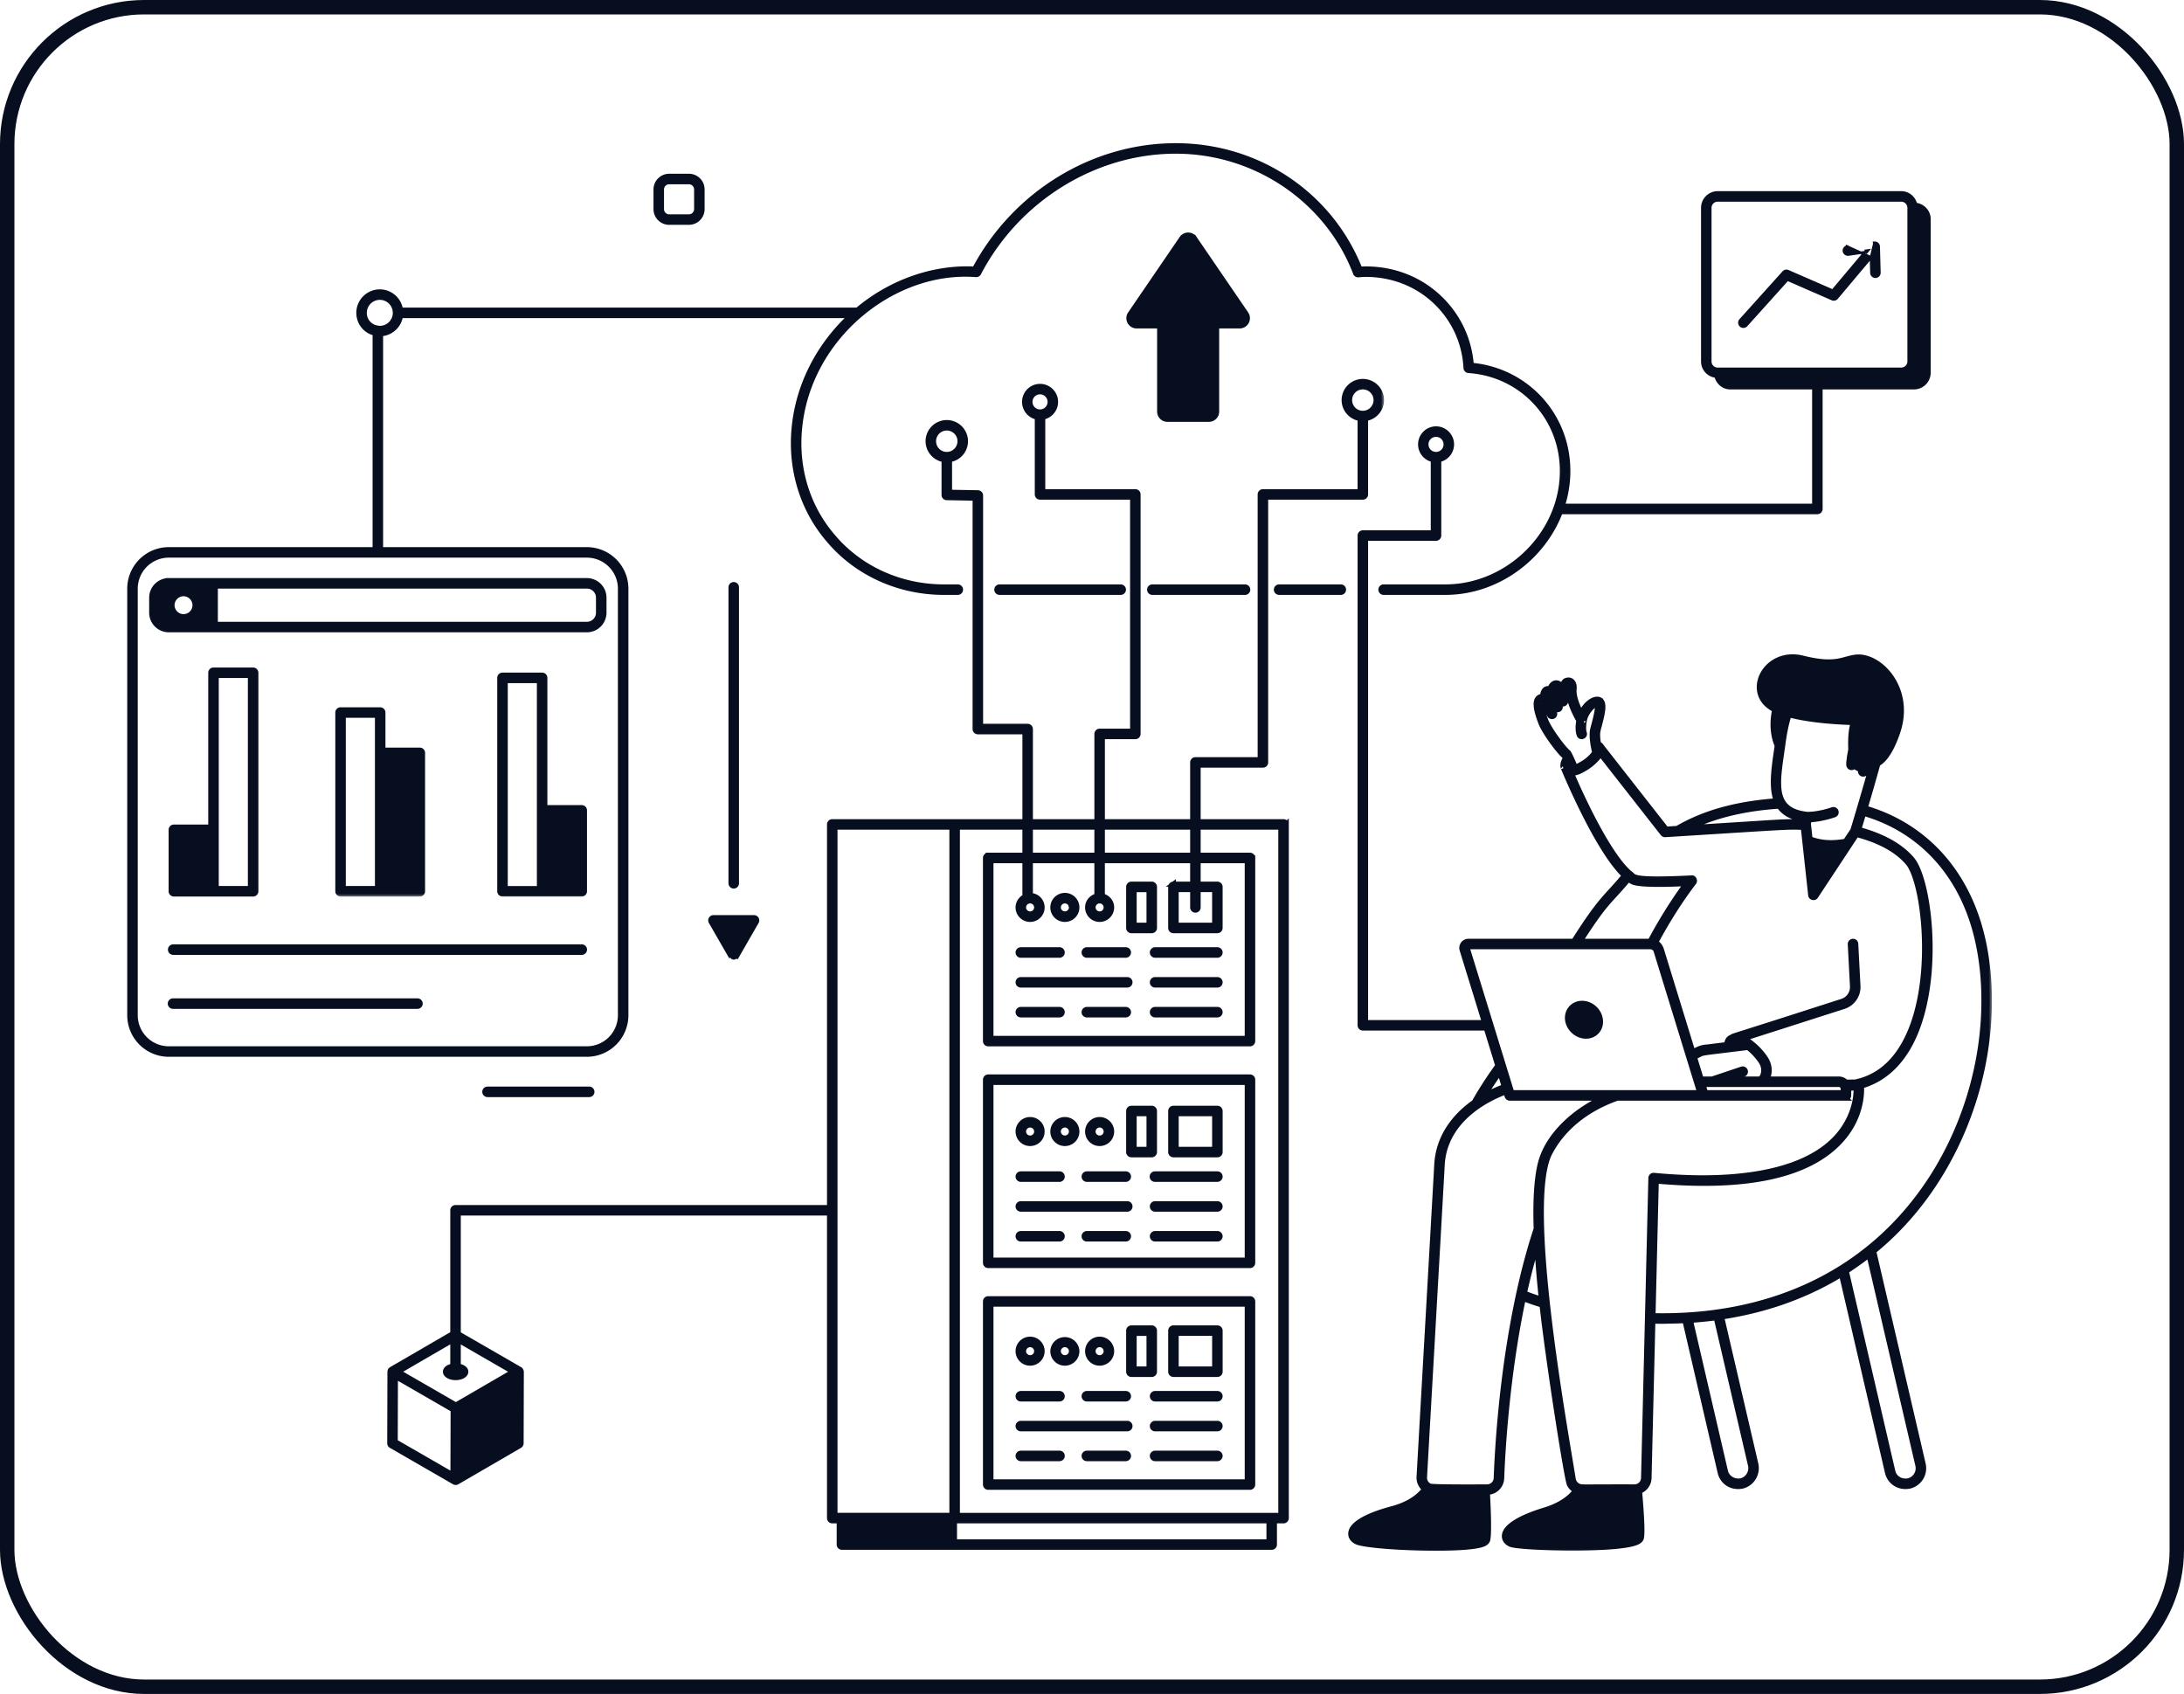 <svg xmlns="http://www.w3.org/2000/svg" width="303" height="235" fill="none"><rect width="301" height="233" x="1" y="1" stroke="#070E20" stroke-width="2" rx="19"/><path fill="#070E20" stroke="#070E20" stroke-width=".35" d="M137.102 175.743h36.316a.554.554 0 0 0 .554-.554v-25.404a.554.554 0 0 0-.554-.554h-36.316a.554.554 0 0 0-.554.554v25.404c0 .306.248.554.554.554Zm.554-25.404h35.208v24.296h-35.208zm-.554 56.165h36.316a.554.554 0 0 0 .554-.554v-25.404a.554.554 0 0 0-.554-.554h-36.316a.554.554 0 0 0-.554.554v25.404c0 .306.248.554.554.554Zm.554-25.404h35.208v24.296h-35.208z"/><path fill="#070E20" stroke="#070E20" stroke-width=".35" d="M168.896 184.043h-6.097a.554.554 0 0 0-.554.554v5.698c0 .306.248.554.554.554h6.097a.554.554 0 0 0 .554-.554v-5.698a.554.554 0 0 0-.554-.554Zm-.554 5.699h-4.989v-4.591h4.989zm-8 .554v-5.698a.554.554 0 0 0-.554-.554h-2.821a.554.554 0 0 0-.554.554v5.698c0 .306.248.554.554.554h2.821a.554.554 0 0 0 .554-.554Zm-1.107-.554h-1.713v-4.59h1.713zm-16.321-.458a1.84 1.84 0 0 0 1.842-1.834 1.846 1.846 0 0 0-1.842-1.842 1.845 1.845 0 0 0-1.843 1.842c0 1.016.828 1.834 1.843 1.834Zm0-2.568c.404 0 .734.329.734.734a.73.73 0 0 1-.734.727.733.733 0 0 1-.735-.727c0-.401.33-.734.735-.734Zm5.499.449h.001a.74.74 0 0 1 0 .567.737.737 0 0 1-1.412-.282.735.735 0 0 1 1.411-.285Zm-.677 2.119a1.84 1.84 0 0 0 1.843-1.834 1.844 1.844 0 0 0-3.686 0c0 1.016.827 1.834 1.843 1.834Zm4.823 0a1.84 1.84 0 0 0 1.843-1.834 1.846 1.846 0 0 0-1.843-1.842 1.845 1.845 0 0 0-1.843 1.842c0 1.016.828 1.834 1.843 1.834Zm0-2.568a.73.73 0 1 1 0 1.461.733.733 0 0 1-.736-.727c0-.401.331-.734.736-.734Zm16.336 6.427h-8.643a.554.554 0 1 0 0 1.108h8.643a.554.554 0 1 0 0-1.108Zm-18.076 1.108h5.367a.554.554 0 1 0 0-1.108h-5.367a.555.555 0 1 0 0 1.108Zm-9.194 0h5.368a.554.554 0 1 0 0-1.108h-5.368a.554.554 0 1 0 0 1.108Zm27.27 3.033h-8.643a.554.554 0 1 0 0 1.108h8.643a.554.554 0 1 0 0-1.108Zm-12.503 0h-14.767a.554.554 0 1 0 0 1.108h14.767a.554.554 0 1 0 0-1.108Zm12.503 4.14h-8.643a.554.554 0 1 0 0 1.108h8.643a.554.554 0 1 0 0-1.108Zm-12.709 0h-5.367a.555.555 0 1 0 0 1.108h5.367a.554.554 0 1 0 0-1.108Zm-9.193 0h-5.368a.554.554 0 1 0 0 1.108h5.368a.554.554 0 1 0 0-1.108Zm21.903-47.85h-6.097a.554.554 0 0 0-.554.554v5.698c0 .306.248.554.554.554h6.097a.554.554 0 0 0 .554-.554v-5.698a.554.554 0 0 0-.554-.554Zm-.554 5.698h-4.989v-4.591h4.989zm-8 .554v-5.698a.554.554 0 0 0-.554-.554h-2.821a.554.554 0 0 0-.554.554v5.698c0 .306.248.554.554.554h2.821a.554.554 0 0 0 .554-.554Zm-1.107-.554h-1.713v-4.591h1.713zm-16.321-.457a1.84 1.84 0 0 0 1.842-1.835 1.846 1.846 0 0 0-1.842-1.842 1.845 1.845 0 0 0-1.843 1.842 1.84 1.84 0 0 0 1.843 1.835Zm0-2.57c.404 0 .734.33.734.735a.73.73 0 0 1-.734.727.733.733 0 0 1-.735-.727c0-.401.33-.735.735-.735Zm5.499.449.001.001a.74.74 0 0 1 0 .567.737.737 0 0 1-1.412-.282.74.74 0 0 1 .734-.735c.304 0 .566.186.677.449Zm-.677 2.121a1.84 1.84 0 0 0 1.843-1.835 1.846 1.846 0 0 0-1.843-1.842 1.845 1.845 0 0 0-1.843 1.842c0 1.016.827 1.835 1.843 1.835Zm4.823 0a1.84 1.84 0 0 0 1.843-1.835 1.847 1.847 0 0 0-1.843-1.842 1.845 1.845 0 0 0-1.843 1.842 1.84 1.84 0 0 0 1.843 1.835Zm0-2.57c.405 0 .735.33.735.735a.73.73 0 0 1-.735.727.733.733 0 0 1-.736-.727.74.74 0 0 1 .736-.735Zm16.336 6.43h-8.643a.554.554 0 1 0 0 1.107h8.643a.553.553 0 1 0 0-1.107Zm-18.076 1.107h5.367a.554.554 0 1 0 0-1.108h-5.367a.555.555 0 1 0 0 1.108Zm-9.194 0h5.368a.554.554 0 1 0 0-1.108h-5.368a.554.554 0 1 0 0 1.108Zm27.27 3.032h-8.643a.554.554 0 1 0 0 1.108h8.643a.554.554 0 1 0 0-1.108Zm-12.503 0h-14.767a.554.554 0 1 0 0 1.108h14.767a.554.554 0 1 0 0-1.108Zm12.503 4.14h-8.643a.554.554 0 1 0 0 1.108h8.643a.554.554 0 1 0 0-1.108Zm-12.709 0h-5.367a.555.555 0 1 0 0 1.108h5.367a.554.554 0 1 0 0-1.108Zm-9.193 0h-5.368a.554.554 0 1 0 0 1.108h5.368a.554.554 0 1 0 0-1.108Zm13.349-42.22v-5.698a.554.554 0 0 0-.554-.554h-2.821a.554.554 0 0 0-.554.554v5.698c0 .306.248.554.554.554h2.821a.554.554 0 0 0 .554-.554Zm-1.107-.554h-1.713v-4.59h1.713zm-10.822-2.576h.001a.72.72 0 0 1 0 .566v.001a.738.738 0 0 1-1.412-.283.735.735 0 0 1 1.411-.284Zm-.677 2.119a1.84 1.84 0 0 0 1.843-1.835 1.843 1.843 0 0 0-3.686 0c0 1.017.827 1.835 1.843 1.835Zm11.962 4.413c0 .306.248.554.554.554h8.643a.554.554 0 1 0 0-1.108h-8.643a.554.554 0 0 0-.554.554Zm-8.879.554h5.367a.554.554 0 1 0 0-1.108h-5.367a.555.555 0 1 0 0 1.108Zm-9.194 0h5.368a.554.554 0 1 0 0-1.108h-5.368a.554.554 0 1 0 0 1.108Zm27.27 3.032h-8.643a.554.554 0 1 0 0 1.108h8.643a.554.554 0 1 0 0-1.108Zm-12.503 0h-14.767a.554.554 0 1 0 0 1.108h14.767a.554.554 0 1 0 0-1.108Zm12.503 4.141h-8.643a.554.554 0 1 0 0 1.108h8.643a.554.554 0 1 0 0-1.108Zm-12.709 0h-5.367a.555.555 0 1 0 0 1.108h5.367a.554.554 0 1 0 0-1.108Zm-9.193 0h-5.368a.554.554 0 1 0 0 1.108h5.368a.554.554 0 1 0 0-1.108Zm18.744-107.049.013-.013.119.174 7.15 10.463c.564.83-.03 1.949-1.03 1.949h-2.881a.14.14 0 0 0-.139.138V57.1c0 .687-.559 1.246-1.246 1.246h-5.766a1.247 1.247 0 0 1-1.247-1.246V45.527a.14.14 0 0 0-.139-.139h-2.883a1.246 1.246 0 0 1-1.029-1.948l7.15-10.464zm0 0a1.248 1.248 0 0 0-1.928.161z"/><mask id="a" width="90" height="157" x="186.398" y="58.495" fill="#000" maskUnits="userSpaceOnUse"><path fill="#fff" d="M186.398 58.495h90v157h-90z"/><path d="M275.235 130.958c-2.086-10.206-8.503-16.561-16.468-18.849a297 297 0 0 0 1.756-6.127c.142-.152 1.434-.557 2.732-4.326 2.136-6.162-2.544-10.91-5.837-10.487-1.857.25-2.754 1.268-7.318.13-5.261-1.306-8.331 4.993-3.886 7.152-.433 2.034-.206 3.726.347 4.98-.335 2.445-.948 5.645-.117 7.665-4.832.358-9.554 1.375-13.759 3.832l-1.516.094-8.942-11.413c-.012-.042-.049-.071-.08-.103-.011-.012-.006-.033-.021-.044-.074-.108-.201-.194-.357-.274-.239-1.454-.089-1.77.105-2.501.43-1.635.706-2.836.316-3.391a.68.68 0 0 0-.505-.294c-.86-.063-1.845.882-2.338 1.939-.442-.859-1.069-2.292-.959-3.353.094-.845-.381-1.462-1.142-1.177-.263.082-.471.547-.61 1.092a1 1 0 0 1-.037-.168c-.085-.74-1.216-.953-1.566.229-.657-.192-.986.332-1.022 1.03a1 1 0 0 0-.376.092c-.738.345-.683 1.514.174 3.687.556 1.331 2.408 3.829 3.204 4.52.056.108.105.215.155.323-.591.908-.206 1.503-.269 1.351.808 1.937 4.931 11.546 8.465 14.901l-.309.366c-2.378 2.821-2.944 2.818-6.72 8.747h-14.593a.925.925 0 0 0-.893 1.202l3.107 10.078h-16.501V74.676h9.773a.38.38 0 0 0 .379-.38v-10.53a2.16 2.16 0 0 0 1.777-2.119 2.16 2.16 0 0 0-2.158-2.152 2.153 2.153 0 0 0-.377 4.27v10.153h-9.773a.38.38 0 0 0-.379.379v67.944c0 .209.17.379.379.379h17.115l1.608 5.215c-1.258 1.742-2.41 3.535-3.269 5.071-3.21 2.268-5.01 5.259-5.199 8.66-.406 7.334-2.106 37.171-2.457 43.344a2.02 2.02 0 0 0 .773 1.673c-.949 1.232-2.432 2.152-4.464 2.704-3.612.956-5.665 2.159-5.78 3.387-.048.513.25.961.811 1.229 1.611.796 15.339 1.377 17.656.276q.45-.214.532-.558c.222-.912.077-4.366-.046-6.599a2.015 2.015 0 0 0 1.982-1.945c.153-3.987.753-14.319 2.995-24.931.834.33 1.703.633 2.601.897.86 7.813 3.452 24.331 3.803 24.905.189.367.497.654.86.843-.929 1.177-2.33 2.083-4.227 2.667-3.575 1.081-5.583 2.354-5.657 3.585-.031.512.279.951.848 1.199.609.277 4.542.516 8.578.516s7.876-.222 9.075-.846c.294-.152.466-.347.511-.576.144-.682.057-2.864-.258-6.464a2 2 0 0 0 1.313-1.755l.532-21.84c1.745.047 1.599.01 2.004.006a58 58 0 0 0 2.442-.077l4.887 21.06c.285 1.256 1.478 2.188 3.031 1.911l.018-.004c1.355-.316 2.21-1.688 1.906-3.061l-4.747-20.413c5.842-.878 11.506-2.781 16.624-5.916l6.383 27.484c.285 1.25 1.488 2.187 3.031 1.91l.018-.004a2.55 2.55 0 0 0 1.906-3.061l-6.862-29.524c9.506-7.696 15.276-19.997 15.968-32.153.205-3.438.026-6.98-.685-10.477zm-77.403-69.312a1.396 1.396 0 1 1 1.394 1.4 1.396 1.396 0 0 1-1.394-1.4m77.332 79.742c-.449 7.551-2.863 15.249-7.074 21.864-8.718 13.607-22.846 19.617-38.757 19.271l.452-18.674c12.32 1.101 20.844-.689 25.336-5.328 3.196-3.301 3.197-6.931 3.137-7.864 3.27-.936 5.832-3.406 7.464-7.303 3.566-8.516 1.878-21.424-.46-24.157-1.588-1.853-4.076-3.235-7.38-4.121.133-.443.373-1.242.669-2.24 7.803 2.243 13.942 8.447 15.941 18.272.699 3.391.865 6.849.672 10.28m-67.086 7.358.615 2.011c-.719.244-1.807.723-2.779 1.273a59 59 0 0 1 2.164-3.284m32.343-4.124c.199-.227.75-.067 1.041.055l-1.128.14a.45.45 0 0 1 .087-.195m2.082.69a8.5 8.5 0 0 1 1.803 1.932c.588.909.418 1.778.082 2.272l-.27.174h-4.197l1.957-.656a.379.379 0 1 0-.24-.718l-4.096 1.374h-1.522l-.944-3.067c1.796-.701-.692-.306 7.427-1.311m-5.888 6.272-.35-1.137h18.853c.316 0 .605.295.605.607v.53zm-2.118-36.769c3.747-1.852 8.124-2.705 12.348-2.978.04.059.067.124.111.18.689.884 1.762 1.429 3.275 1.659l-.061.348c-2.879-.094-2.519-.006-15.673.792zm21.551 1.89c-1.877.348-3.493.235-4.932-.333l-.226-2.068.102-.578c1.655-.039 3.422-.657 3.5-.685a.377.377 0 0 0 .23-.483.38.38 0 0 0-.484-.23c-.985.34-2.415.667-3.527.646-5.061-.563-4.098-4.425-3.346-9.817.188-1.42.43-2.667.838-3.992 3.166.855 7.394 1.033 8.921 1.069-.302.873-.415 2.07-.354 3.69-.007.232-.206 1.062-.206 1.328 0 .01.009.016.01.025a2.8 2.8 0 0 0-.078.861c.051.353.498.506.699.145l.982.554c-.172.3.092.651.458.529.307-.134.608-.335.883-.585a488 488 0 0 1-2.458 8.393l-1.013 1.53zm-41.536-16.616c-.932-2.362-.561-2.712-.562-2.712.073-.033.106-.018.15.024.111.27.523 1.25.894 1.825a.379.379 0 1 0 .637-.41c-.355-.554-.778-1.576-.843-1.734-.034-.256-.025-.722.009-.794a.5.5 0 0 1 .178.106c.09.3.367 1.156.794 1.891a.38.38 0 0 0 .657-.38c-.391-.67-.651-1.485-.727-1.74.03-.351.109-.543.168-.624.087.41.388 1.247.603 1.867.15.456.847.259.727-.214-.104-.405.186-1.748.37-2.09q.018-.004.023-.007c.038.06.062.257.046.41-.172 1.664 1.079 3.898 1.401 4.442-.063.364-.196 1.327.049 1.995.172.471.885.211.712-.26-.237-.646.044-1.904.006-1.726l.007-.013c.19-1.084 1.218-2.215 1.743-2.215h.016c.268.368-.456 2.831-.605 3.454-.21.868.072 2.441.289 3.244-.282.286-.722 1.023-2.188 1.77-.003.002-.23.144-.521.233-.121-.32-.806-1.916-.988-2.07-.727-.6-2.556-3.106-3.043-4.272zm3.498 7.154c.133.009.058.024.289 0 .022 0 .08 0 .102-.004a3 3 0 0 0 1.041-.385 7.1 7.1 0 0 0 2.387-1.929c.039-.058.18-.263.214-.323l8.651 11.044a.38.38 0 0 0 .32.145c17.579-1.095 16.764-1.092 19.167-1.01l1.027 9.401c.036.347.503.472.701.171l5.662-8.577c3.213.843 5.609 2.157 7.115 3.914 2.179 2.548 3.74 15.244.337 23.371-1.672 3.993-4.243 6.346-7.639 7.046l-1.28.02a1.35 1.35 0 0 0-.987-.436h-9.958c.365-.711.484-1.773-.221-2.864-.933-1.386-1.95-2.076-2.107-2.216a5.4 5.4 0 0 0-.895-.54l13.857-4.439a2.845 2.845 0 0 0 1.973-2.855l-.307-5.83c-.012-.208-.177-.383-.398-.358a.38.38 0 0 0-.36.398l.306 5.83a2.08 2.08 0 0 1-1.445 2.093c-16.707 5.391-14.99 4.739-15.238 4.933-.424.149-.727.408-.761 1.071l-2.722.337c-.984.049-1.454.441-1.99.643l-4.377-14.228c-.084-.152-.209-.626-.763-.907q-.003-.004-.007-.006c1.018-1.906 2.907-5.203 5.318-8.351.172-.224-.034-.659-.319-.608-9.129.449-7.813-.271-8.576-.638-3.065-2.655-6.737-10.712-8.117-13.912zm7.625 15.079.293-.347c.106.083.349.253.501.338 1.04.581 6.151.331 7.515.271-2.297 3.103-4.07 6.229-5.007 7.997h-9.702c3.583-5.581 3.938-5.334 6.399-8.26zm-21.893 9.017h25.263c.152 0 .618.145.745.55 3.004 9.75 6.003 19.543 6.069 19.695h-26.077c-.082-.27-6.089-19.765-6.167-20.018-.035-.12.039-.227.167-.227m3.837 73.711a1.266 1.266 0 0 1-1.275 1.224c-.151.002-7.592.055-7.939-.117a1.27 1.27 0 0 1-.735-1.21c.386-6.776 2.076-36.454 2.456-43.341.195-3.488 2.116-6.197 5.035-8.191 1.207-.819 2.605-1.513 3.795-1.929l.18.588a.4.4 0 0 0 .369.275h12.871c-3.783 1.719-7.654 5.077-8.646 9.119-.64 2.625-.655 6.314-.564 9.004-3.451 10.393-5.137 23.925-5.547 34.578m3.913-25.645c.581-2.637 1.088-4.484 1.726-6.706.139 2.264.292 4.444.625 7.532a30 30 0 0 1-2.351-.826m16.529 25.679a1.26 1.26 0 0 1-1.275 1.19c-6.513-.011-7.065.043-7.454-.025a1.295 1.295 0 0 1-1.027-1.05c-1.09-6.913-6.874-38.352-3.238-45.257 1.909-3.645 5.345-6.189 9.345-7.593l31.731-.007a.38.38 0 0 0 .379-.379v-.909q0-.023-.003-.047c.343-.037.684-.077 1.014-.145h.013c.063 2.319-.883 5.025-2.941 7.143-4.556 4.694-13.197 5.527-19.76 5.375a77 77 0 0 1-5.354-.323.38.38 0 0 0-.415.368zm13.508.349c-.973.171-1.93-.386-2.147-1.336l-4.856-20.928a57 57 0 0 0 3.574-.355l4.76 20.466c.213.963-.384 1.927-1.33 2.153zm23.216 0c-1.054.186-1.934-.404-2.147-1.336l-6.445-27.743a56 56 0 0 0 3.145-2.23l6.778 29.16a1.79 1.79 0 0 1-1.331 2.149"/></mask><path fill="#070E20" d="M275.235 130.958c-2.086-10.206-8.503-16.561-16.468-18.849a297 297 0 0 0 1.756-6.127c.142-.152 1.434-.557 2.732-4.326 2.136-6.162-2.544-10.91-5.837-10.487-1.857.25-2.754 1.268-7.318.13-5.261-1.306-8.331 4.993-3.886 7.152-.433 2.034-.206 3.726.347 4.98-.335 2.445-.948 5.645-.117 7.665-4.832.358-9.554 1.375-13.759 3.832l-1.516.094-8.942-11.413c-.012-.042-.049-.071-.08-.103-.011-.012-.006-.033-.021-.044-.074-.108-.201-.194-.357-.274-.239-1.454-.089-1.77.105-2.501.43-1.635.706-2.836.316-3.391a.68.68 0 0 0-.505-.294c-.86-.063-1.845.882-2.338 1.939-.442-.859-1.069-2.292-.959-3.353.094-.845-.381-1.462-1.142-1.177-.263.082-.471.547-.61 1.092a1 1 0 0 1-.037-.168c-.085-.74-1.216-.953-1.566.229-.657-.192-.986.332-1.022 1.03a1 1 0 0 0-.376.092c-.738.345-.683 1.514.174 3.687.556 1.331 2.408 3.829 3.204 4.52.056.108.105.215.155.323-.591.908-.206 1.503-.269 1.351.808 1.937 4.931 11.546 8.465 14.901l-.309.366c-2.378 2.821-2.944 2.818-6.72 8.747h-14.593a.925.925 0 0 0-.893 1.202l3.107 10.078h-16.501V74.676h9.773a.38.38 0 0 0 .379-.38v-10.53a2.16 2.16 0 0 0 1.777-2.119 2.16 2.16 0 0 0-2.158-2.152 2.153 2.153 0 0 0-.377 4.27v10.153h-9.773a.38.38 0 0 0-.379.379v67.944c0 .209.17.379.379.379h17.115l1.608 5.215c-1.258 1.742-2.41 3.535-3.269 5.071-3.21 2.268-5.01 5.259-5.199 8.66-.406 7.334-2.106 37.171-2.457 43.344a2.02 2.02 0 0 0 .773 1.673c-.949 1.232-2.432 2.152-4.464 2.704-3.612.956-5.665 2.159-5.78 3.387-.048.513.25.961.811 1.229 1.611.796 15.339 1.377 17.656.276q.45-.214.532-.558c.222-.912.077-4.366-.046-6.599a2.015 2.015 0 0 0 1.982-1.945c.153-3.987.753-14.319 2.995-24.931.834.33 1.703.633 2.601.897.86 7.813 3.452 24.331 3.803 24.905.189.367.497.654.86.843-.929 1.177-2.33 2.083-4.227 2.667-3.575 1.081-5.583 2.354-5.657 3.585-.031.512.279.951.848 1.199.609.277 4.542.516 8.578.516s7.876-.222 9.075-.846c.294-.152.466-.347.511-.576.144-.682.057-2.864-.258-6.464a2 2 0 0 0 1.313-1.755l.532-21.84c1.745.047 1.599.01 2.004.006a58 58 0 0 0 2.442-.077l4.887 21.06c.285 1.256 1.478 2.188 3.031 1.911l.018-.004c1.355-.316 2.21-1.688 1.906-3.061l-4.747-20.413c5.842-.878 11.506-2.781 16.624-5.916l6.383 27.484c.285 1.25 1.488 2.187 3.031 1.91l.018-.004a2.55 2.55 0 0 0 1.906-3.061l-6.862-29.524c9.506-7.696 15.276-19.997 15.968-32.153.205-3.438.026-6.98-.685-10.477zm-77.403-69.312a1.396 1.396 0 1 1 1.394 1.4 1.396 1.396 0 0 1-1.394-1.4m77.332 79.742c-.449 7.551-2.863 15.249-7.074 21.864-8.718 13.607-22.846 19.617-38.757 19.271l.452-18.674c12.32 1.101 20.844-.689 25.336-5.328 3.196-3.301 3.197-6.931 3.137-7.864 3.27-.936 5.832-3.406 7.464-7.303 3.566-8.516 1.878-21.424-.46-24.157-1.588-1.853-4.076-3.235-7.38-4.121.133-.443.373-1.242.669-2.24 7.803 2.243 13.942 8.447 15.941 18.272.699 3.391.865 6.849.672 10.28m-67.086 7.358.615 2.011c-.719.244-1.807.723-2.779 1.273a59 59 0 0 1 2.164-3.284m32.343-4.124c.199-.227.75-.067 1.041.055l-1.128.14a.45.45 0 0 1 .087-.195m2.082.69a8.5 8.5 0 0 1 1.803 1.932c.588.909.418 1.778.082 2.272l-.27.174h-4.197l1.957-.656a.379.379 0 1 0-.24-.718l-4.096 1.374h-1.522l-.944-3.067c1.796-.701-.692-.306 7.427-1.311m-5.888 6.272-.35-1.137h18.853c.316 0 .605.295.605.607v.53zm-2.118-36.769c3.747-1.852 8.124-2.705 12.348-2.978.04.059.067.124.111.18.689.884 1.762 1.429 3.275 1.659l-.061.348c-2.879-.094-2.519-.006-15.673.792zm21.551 1.89c-1.877.348-3.493.235-4.932-.333l-.226-2.068.102-.578c1.655-.039 3.422-.657 3.5-.685a.377.377 0 0 0 .23-.483.38.38 0 0 0-.484-.23c-.985.34-2.415.667-3.527.646-5.061-.563-4.098-4.425-3.346-9.817.188-1.42.43-2.667.838-3.992 3.166.855 7.394 1.033 8.921 1.069-.302.873-.415 2.07-.354 3.69-.007.232-.206 1.062-.206 1.328 0 .01.009.016.01.025a2.8 2.8 0 0 0-.078.861c.051.353.498.506.699.145l.982.554c-.172.3.092.651.458.529.307-.134.608-.335.883-.585a488 488 0 0 1-2.458 8.393l-1.013 1.53zm-41.536-16.616c-.932-2.362-.561-2.712-.562-2.712.073-.033.106-.018.15.024.111.27.523 1.25.894 1.825a.379.379 0 1 0 .637-.41c-.355-.554-.778-1.576-.843-1.734-.034-.256-.025-.722.009-.794a.5.5 0 0 1 .178.106c.09.3.367 1.156.794 1.891a.38.38 0 0 0 .657-.38c-.391-.67-.651-1.485-.727-1.74.03-.351.109-.543.168-.624.087.41.388 1.247.603 1.867.15.456.847.259.727-.214-.104-.405.186-1.748.37-2.09q.018-.004.023-.007c.038.06.062.257.046.41-.172 1.664 1.079 3.898 1.401 4.442-.063.364-.196 1.327.049 1.995.172.471.885.211.712-.26-.237-.646.044-1.904.006-1.726l.007-.013c.19-1.084 1.218-2.215 1.743-2.215h.016c.268.368-.456 2.831-.605 3.454-.21.868.072 2.441.289 3.244-.282.286-.722 1.023-2.188 1.77-.003.002-.23.144-.521.233-.121-.32-.806-1.916-.988-2.07-.727-.6-2.556-3.106-3.043-4.272zm3.498 7.154c.133.009.058.024.289 0 .022 0 .08 0 .102-.004a3 3 0 0 0 1.041-.385 7.1 7.1 0 0 0 2.387-1.929c.039-.058.18-.263.214-.323l8.651 11.044a.38.38 0 0 0 .32.145c17.579-1.095 16.764-1.092 19.167-1.01l1.027 9.401c.036.347.503.472.701.171l5.662-8.577c3.213.843 5.609 2.157 7.115 3.914 2.179 2.548 3.74 15.244.337 23.371-1.672 3.993-4.243 6.346-7.639 7.046l-1.28.02a1.35 1.35 0 0 0-.987-.436h-9.958c.365-.711.484-1.773-.221-2.864-.933-1.386-1.95-2.076-2.107-2.216a5.4 5.4 0 0 0-.895-.54l13.857-4.439a2.845 2.845 0 0 0 1.973-2.855l-.307-5.83c-.012-.208-.177-.383-.398-.358a.38.38 0 0 0-.36.398l.306 5.83a2.08 2.08 0 0 1-1.445 2.093c-16.707 5.391-14.99 4.739-15.238 4.933-.424.149-.727.408-.761 1.071l-2.722.337c-.984.049-1.454.441-1.99.643l-4.377-14.228c-.084-.152-.209-.626-.763-.907q-.003-.004-.007-.006c1.018-1.906 2.907-5.203 5.318-8.351.172-.224-.034-.659-.319-.608-9.129.449-7.813-.271-8.576-.638-3.065-2.655-6.737-10.712-8.117-13.912zm7.625 15.079.293-.347c.106.083.349.253.501.338 1.04.581 6.151.331 7.515.271-2.297 3.103-4.07 6.229-5.007 7.997h-9.702c3.583-5.581 3.938-5.334 6.399-8.26zm-21.893 9.017h25.263c.152 0 .618.145.745.55 3.004 9.75 6.003 19.543 6.069 19.695h-26.077c-.082-.27-6.089-19.765-6.167-20.018-.035-.12.039-.227.167-.227m3.837 73.711a1.266 1.266 0 0 1-1.275 1.224c-.151.002-7.592.055-7.939-.117a1.27 1.27 0 0 1-.735-1.21c.386-6.776 2.076-36.454 2.456-43.341.195-3.488 2.116-6.197 5.035-8.191 1.207-.819 2.605-1.513 3.795-1.929l.18.588a.4.4 0 0 0 .369.275h12.871c-3.783 1.719-7.654 5.077-8.646 9.119-.64 2.625-.655 6.314-.564 9.004-3.451 10.393-5.137 23.925-5.547 34.578m3.913-25.645c.581-2.637 1.088-4.484 1.726-6.706.139 2.264.292 4.444.625 7.532a30 30 0 0 1-2.351-.826m16.529 25.679a1.26 1.26 0 0 1-1.275 1.19c-6.513-.011-7.065.043-7.454-.025a1.295 1.295 0 0 1-1.027-1.05c-1.09-6.913-6.874-38.352-3.238-45.257 1.909-3.645 5.345-6.189 9.345-7.593l31.731-.007a.38.38 0 0 0 .379-.379v-.909q0-.023-.003-.047c.343-.037.684-.077 1.014-.145h.013c.063 2.319-.883 5.025-2.941 7.143-4.556 4.694-13.197 5.527-19.76 5.375a77 77 0 0 1-5.354-.323.38.38 0 0 0-.415.368zm13.508.349c-.973.171-1.93-.386-2.147-1.336l-4.856-20.928a57 57 0 0 0 3.574-.355l4.76 20.466c.213.963-.384 1.927-1.33 2.153zm23.216 0c-1.054.186-1.934-.404-2.147-1.336l-6.445-27.743a56 56 0 0 0 3.145-2.23l6.778 29.16a1.79 1.79 0 0 1-1.331 2.149"/><path stroke="#070E20" stroke-width=".7" d="M275.235 130.958c-2.086-10.206-8.503-16.561-16.468-18.849a297 297 0 0 0 1.756-6.127c.142-.152 1.434-.557 2.732-4.326 2.136-6.162-2.544-10.91-5.837-10.487-1.857.25-2.754 1.268-7.318.13-5.261-1.306-8.331 4.993-3.886 7.152-.433 2.034-.206 3.726.347 4.98-.335 2.445-.948 5.645-.117 7.665-4.832.358-9.554 1.375-13.759 3.832l-1.516.094-8.942-11.413c-.012-.042-.049-.071-.08-.103-.011-.012-.006-.033-.021-.044-.074-.108-.201-.194-.357-.274-.239-1.454-.089-1.77.105-2.501.43-1.635.706-2.836.316-3.391a.68.68 0 0 0-.505-.294c-.86-.063-1.845.882-2.338 1.939-.442-.859-1.069-2.292-.959-3.353.094-.845-.381-1.462-1.142-1.177-.263.082-.471.547-.61 1.092a1 1 0 0 1-.037-.168c-.085-.74-1.216-.953-1.566.229-.657-.192-.986.332-1.022 1.03a1 1 0 0 0-.376.092c-.738.345-.683 1.514.174 3.687.556 1.331 2.408 3.829 3.204 4.52.056.108.105.215.155.323-.591.908-.206 1.503-.269 1.351.808 1.937 4.931 11.546 8.465 14.901l-.309.366c-2.378 2.821-2.944 2.818-6.72 8.747h-14.593a.925.925 0 0 0-.893 1.202l3.107 10.078h-16.501V74.676h9.773a.38.38 0 0 0 .379-.38v-10.53a2.16 2.16 0 0 0 1.777-2.119 2.16 2.16 0 0 0-2.158-2.152 2.153 2.153 0 0 0-.377 4.27v10.153h-9.773a.38.38 0 0 0-.379.379v67.944c0 .209.17.379.379.379h17.115l1.608 5.215c-1.258 1.742-2.41 3.535-3.269 5.071-3.21 2.268-5.01 5.259-5.199 8.66-.406 7.334-2.106 37.171-2.457 43.344a2.02 2.02 0 0 0 .773 1.673c-.949 1.232-2.432 2.152-4.464 2.704-3.612.956-5.665 2.159-5.78 3.387-.048.513.25.961.811 1.229 1.611.796 15.339 1.377 17.656.276q.45-.214.532-.558c.222-.912.077-4.366-.046-6.599a2.015 2.015 0 0 0 1.982-1.945c.153-3.987.753-14.319 2.995-24.931.834.33 1.703.633 2.601.897.86 7.813 3.452 24.331 3.803 24.905.189.367.497.654.86.843-.929 1.177-2.33 2.083-4.227 2.667-3.575 1.081-5.583 2.354-5.657 3.585-.031.512.279.951.848 1.199.609.277 4.542.516 8.578.516s7.876-.222 9.075-.846c.294-.152.466-.347.511-.576.144-.682.057-2.864-.258-6.464a2 2 0 0 0 1.313-1.755l.532-21.84c1.745.047 1.599.01 2.004.006a58 58 0 0 0 2.442-.077l4.887 21.06c.285 1.256 1.478 2.188 3.031 1.911l.018-.004c1.355-.316 2.21-1.688 1.906-3.061l-4.747-20.413c5.842-.878 11.506-2.781 16.624-5.916l6.383 27.484c.285 1.25 1.488 2.187 3.031 1.91l.018-.004a2.55 2.55 0 0 0 1.906-3.061l-6.862-29.524c9.506-7.696 15.276-19.997 15.968-32.153.205-3.438.026-6.98-.685-10.477zm-77.403-69.312a1.396 1.396 0 1 1 1.394 1.4 1.396 1.396 0 0 1-1.394-1.4Zm77.332 79.742c-.449 7.551-2.863 15.249-7.074 21.864-8.718 13.607-22.846 19.617-38.757 19.271l.452-18.674c12.32 1.101 20.844-.689 25.336-5.328 3.196-3.301 3.197-6.931 3.137-7.864 3.27-.936 5.832-3.406 7.464-7.303 3.566-8.516 1.878-21.424-.46-24.157-1.588-1.853-4.076-3.235-7.38-4.121.133-.443.373-1.242.669-2.24 7.803 2.243 13.942 8.447 15.941 18.272.699 3.391.865 6.849.672 10.28Zm-67.086 7.358.615 2.011c-.719.244-1.807.723-2.779 1.273a59 59 0 0 1 2.164-3.284Zm32.343-4.124c.199-.227.75-.067 1.041.055l-1.128.14a.45.45 0 0 1 .087-.195Zm2.082.69a8.5 8.5 0 0 1 1.803 1.932c.588.909.418 1.778.082 2.272l-.27.174h-4.197l1.957-.656a.379.379 0 1 0-.24-.718l-4.096 1.374h-1.522l-.944-3.067c1.796-.701-.692-.306 7.427-1.311Zm-5.888 6.272-.35-1.137h18.853c.316 0 .605.295.605.607v.53zm-2.118-36.769c3.747-1.852 8.124-2.705 12.348-2.978.04.059.067.124.111.18.689.884 1.762 1.429 3.275 1.659l-.061.348c-2.879-.094-2.519-.006-15.673.792zm21.551 1.89c-1.877.348-3.493.235-4.932-.333l-.226-2.068.102-.578c1.655-.039 3.422-.657 3.5-.685a.377.377 0 0 0 .23-.483.38.38 0 0 0-.484-.23c-.985.34-2.415.667-3.527.646-5.061-.563-4.098-4.425-3.346-9.817.188-1.42.43-2.667.838-3.992 3.166.855 7.394 1.033 8.921 1.069-.302.873-.415 2.07-.354 3.69-.007.232-.206 1.062-.206 1.328 0 .01.009.016.01.025a2.8 2.8 0 0 0-.078.861c.051.353.498.506.699.145l.982.554c-.172.3.092.651.458.529.307-.134.608-.335.883-.585a488 488 0 0 1-2.458 8.393l-1.013 1.53zm-41.536-16.616c-.932-2.362-.561-2.712-.562-2.712.073-.033.106-.018.15.024.111.27.523 1.25.894 1.825a.379.379 0 1 0 .637-.41c-.355-.554-.778-1.576-.843-1.734-.034-.256-.025-.722.009-.794a.5.5 0 0 1 .178.106c.09.3.367 1.156.794 1.891a.38.38 0 0 0 .657-.38c-.391-.67-.651-1.485-.727-1.74.03-.351.109-.543.168-.624.087.41.388 1.247.603 1.867.15.456.847.259.727-.214-.104-.405.186-1.748.37-2.09q.018-.004.023-.007c.038.06.062.257.046.41-.172 1.664 1.079 3.898 1.401 4.442-.063.364-.196 1.327.049 1.995.172.471.885.211.712-.26-.237-.646.044-1.904.006-1.726l.007-.013c.19-1.084 1.218-2.215 1.743-2.215h.016c.268.368-.456 2.831-.605 3.454-.21.868.072 2.441.289 3.244-.282.286-.722 1.023-2.188 1.77-.003.002-.23.144-.521.233-.121-.32-.806-1.916-.988-2.07-.727-.6-2.556-3.106-3.043-4.272zm3.498 7.154c.133.009.058.024.289 0 .022 0 .08 0 .102-.004a3 3 0 0 0 1.041-.385 7.1 7.1 0 0 0 2.387-1.929c.039-.058.18-.263.214-.323l8.651 11.044a.38.38 0 0 0 .32.145c17.579-1.095 16.764-1.092 19.167-1.01l1.027 9.401c.036.347.503.472.701.171l5.662-8.577c3.213.843 5.609 2.157 7.115 3.914 2.179 2.548 3.74 15.244.337 23.371-1.672 3.993-4.243 6.346-7.639 7.046l-1.28.02a1.35 1.35 0 0 0-.987-.436h-9.958c.365-.711.484-1.773-.221-2.864-.933-1.386-1.95-2.076-2.107-2.216a5.4 5.4 0 0 0-.895-.54l13.857-4.439a2.845 2.845 0 0 0 1.973-2.855l-.307-5.83c-.012-.208-.177-.383-.398-.358a.38.38 0 0 0-.36.398l.306 5.83a2.08 2.08 0 0 1-1.445 2.093c-16.707 5.391-14.99 4.739-15.238 4.933-.424.149-.727.408-.761 1.071l-2.722.337c-.984.049-1.454.441-1.99.643l-4.377-14.228c-.084-.152-.209-.626-.763-.907q-.003-.004-.007-.006c1.018-1.906 2.907-5.203 5.318-8.351.172-.224-.034-.659-.319-.608-9.129.449-7.813-.271-8.576-.638-3.065-2.655-6.737-10.712-8.117-13.912zm7.625 15.079.293-.347c.106.083.349.253.501.338 1.04.581 6.151.331 7.515.271-2.297 3.103-4.07 6.229-5.007 7.997h-9.702c3.583-5.581 3.938-5.334 6.399-8.26zm-21.893 9.017h25.263c.152 0 .618.145.745.55 3.004 9.75 6.003 19.543 6.069 19.695h-26.077c-.082-.27-6.089-19.765-6.167-20.018-.035-.12.039-.227.167-.227Zm3.837 73.711a1.266 1.266 0 0 1-1.275 1.224c-.151.002-7.592.055-7.939-.117a1.27 1.27 0 0 1-.735-1.21c.386-6.776 2.076-36.454 2.456-43.341.195-3.488 2.116-6.197 5.035-8.191 1.207-.819 2.605-1.513 3.795-1.929l.18.588a.4.4 0 0 0 .369.275h12.871c-3.783 1.719-7.654 5.077-8.646 9.119-.64 2.625-.655 6.314-.564 9.004-3.451 10.393-5.137 23.925-5.547 34.578Zm3.913-25.645c.581-2.637 1.088-4.484 1.726-6.706.139 2.264.292 4.444.625 7.532a30 30 0 0 1-2.351-.826Zm16.529 25.679a1.26 1.26 0 0 1-1.275 1.19c-6.513-.011-7.065.043-7.454-.025a1.295 1.295 0 0 1-1.027-1.05c-1.09-6.913-6.874-38.352-3.238-45.257 1.909-3.645 5.345-6.189 9.345-7.593l31.731-.007a.38.38 0 0 0 .379-.379v-.909q0-.023-.003-.047c.343-.037.684-.077 1.014-.145h.013c.063 2.319-.883 5.025-2.941 7.143-4.556 4.694-13.197 5.527-19.76 5.375a77 77 0 0 1-5.354-.323.38.38 0 0 0-.415.368zm13.508.349c-.973.171-1.93-.386-2.147-1.336l-4.856-20.928a57 57 0 0 0 3.574-.355l4.76 20.466c.213.963-.384 1.927-1.33 2.153zm23.216 0c-1.054.186-1.934-.404-2.147-1.336l-6.445-27.743a56 56 0 0 0 3.145-2.23l6.778 29.16a1.79 1.79 0 0 1-1.331 2.149Z" mask="url(#a)"/><path fill="#070E20" stroke="#070E20" stroke-width=".35" d="M217.313 141.554v.001c.19 1.308 1.404 2.368 2.717 2.368h.001c1.389 0 2.369-1.151 2.17-2.526-.19-1.338-1.38-2.385-2.716-2.385-1.355 0-2.371 1.142-2.172 2.542Zm-14.099-90.5c.014.28.236.504.516.523 7.595.511 13.443 6.968 12.806 14.96-.647 8.109-7.833 14.71-16.014 14.71h-8.529a.555.555 0 1 0 0 1.108h8.529c7.162 0 13.591-4.729 16.075-11.195h35.538a.554.554 0 0 0 .554-.554V53.85h12.848a2.15 2.15 0 0 0 2.146-2.145V30.399c0-1.087-.828-1.961-1.881-2.093-.239-.924-1.033-1.612-2.04-1.612h-25.459a2.14 2.14 0 0 0-2.132 2.145v21.306c0 1.085.82 1.959 1.865 2.091.239.926 1.033 1.615 2.041 1.615h11.504v16.201h-34.609a16 16 0 0 0 .668-3.425c.675-8.44-5.381-15.325-13.353-16.114-.282-3.302-1.615-6.31-3.872-8.722l-.128.12.128-.12c-2.815-3.004-6.702-4.658-10.944-4.658q-.34.001-.688.026c-4.091-10.242-14.092-17.12-25.671-17.12-11.585 0-22.417 6.705-27.996 17.107-5.376-.252-11.317 1.604-16.231 5.701H55.717a3.08 3.08 0 0 0-3.023-2.53 3.09 3.09 0 0 0-3.086 3.084c0 1.435.971 2.635 2.259 2.952v29.725H23.415a5.593 5.593 0 0 0-5.588 5.585v59.185a5.593 5.593 0 0 0 5.588 5.584H81.42a5.593 5.593 0 0 0 5.588-5.584V81.663a5.593 5.593 0 0 0-5.588-5.585H52.975V46.464a3.076 3.076 0 0 0 2.741-2.51h61.9c-4.272 4.068-7.157 9.622-7.645 15.745-.457 5.737 1.293 11.211 4.931 15.409 3.923 4.606 9.777 7.247 16.057 7.247h1.924a.554.554 0 1 0 0-1.108h-1.924c-5.959 0-11.503-2.501-15.215-6.86h-.001c-3.443-3.973-5.102-9.157-4.668-14.6 1.024-12.822 12.905-22.412 24.322-21.515h.003a.56.56 0 0 0 .531-.294v-.002c5.339-10.225 16.011-16.83 27.182-16.83 11.166 0 21.007 6.89 24.787 16.797l.163-.062-.163.062c.088.23.312.383.575.354l-.019-.174.018.174a10 10 0 0 1 .997-.057c3.936 0 7.534 1.53 10.134 4.307 2.186 2.336 3.434 5.277 3.609 8.507Zm0 0 .174-.01zm49.3 2.796v-.175h.175zM52.498 45.355l-.012-.004h-.013a1.94 1.94 0 0 1-1.757-1.95 1.98 1.98 0 0 1 1.978-1.977 1.98 1.98 0 0 1 1.978 1.977 1.98 1.98 0 0 1-1.978 1.977h-.003c-.055 0-.096 0-.193-.023Zm184.78 4.79V28.838a1.03 1.03 0 0 1 1.023-1.036h25.459c.571 0 1.027.448 1.039 1.027v21.316c0 .562-.464 1.023-1.039 1.023h-25.459a1.024 1.024 0 0 1-1.023-1.023ZM85.9 81.663v59.185a4.484 4.484 0 0 1-4.48 4.477H23.415a4.484 4.484 0 0 1-4.48-4.477V81.663a4.484 4.484 0 0 1 4.48-4.477H81.42c2.47 0 4.48 2.008 4.48 4.477Z"/><path fill="#070E20" stroke="#070E20" stroke-width=".35" d="M81.421 86.436H30.049V81.48h51.373a1.44 1.44 0 0 1 1.437 1.396V85a1.44 1.44 0 0 1-1.438 1.437Zm-58.004-6.065a2.55 2.55 0 0 0-2.547 2.546v2.082a2.55 2.55 0 0 0 2.547 2.545h58.005A2.55 2.55 0 0 0 83.968 85v-2.082a2.55 2.55 0 0 0-2.546-2.546zm2.043 5.003a1.433 1.433 0 0 1-1.418-1.417c0-.77.647-1.416 1.418-1.416.772 0 1.418.632 1.418 1.416 0 .786-.632 1.417-1.418 1.417Z"/><mask id="b" width="14" height="33" x="22.744" y="91.953" fill="#000" maskUnits="userSpaceOnUse"><path fill="#fff" d="M22.744 91.953h14v33h-14z"/><path d="M24.124 124.024h10.994a.38.38 0 0 0 .379-.379V93.332a.38.38 0 0 0-.38-.379h-5.496a.38.38 0 0 0-.38.38v21.406h-5.118a.38.38 0 0 0-.379.379v8.527c0 .209.17.379.38.379M30 93.711h4.739v29.555H30z"/></mask><path fill="#070E20" d="M24.124 124.024h10.994a.38.38 0 0 0 .379-.379V93.332a.38.38 0 0 0-.38-.379h-5.496a.38.38 0 0 0-.38.38v21.406h-5.118a.38.38 0 0 0-.379.379v8.527c0 .209.17.379.38.379M30 93.711h4.739v29.555H30z"/><path fill="#070E20" d="M29.241 114.739v.35h.35v-.35zm.76-21.028v-.35h-.35v.35zm4.738 0h.35v-.35h-.35zm0 29.555v.35h.35v-.35zm-4.739 0h-.35v.35H30zm-5.876 1.108h11.025v-.7h-.031v.7h.031v-.7H24.123zm10.994 0a.73.73 0 0 0 .729-.729h-.7a.03.03 0 0 1-.03.029zm.729-.729V93.332h-.7v30.313zm0-30.313a.73.73 0 0 0-.73-.729v.7a.03.03 0 0 1 .03.03zm-.73-.729h-5.496v.7h5.497zm-5.496 0a.73.73 0 0 0-.73.73h.7a.03.03 0 0 1 .03-.03zm-.73.73v21.406h.7V93.332zm.35 21.056h-5.118v.7h5.118zm-5.118 0a.73.73 0 0 0-.729.729h.7a.03.03 0 0 1 .03-.029zm-.729.729v8.527h.7v-8.527zm0 8.527a.73.73 0 0 0 .73.729v-.7a.03.03 0 0 1-.03-.029zm.73.729v-.7zM30 94.061h4.739v-.7H30zm4.389-.35v29.555h.7V93.711zm.35 29.205H30v.7h4.739zm-4.389.35V93.711h-.7v29.555z" mask="url(#b)"/><mask id="c" width="14" height="27" x="45.869" y="97.471" fill="#000" maskUnits="userSpaceOnUse"><path fill="#fff" d="M45.869 97.471h14v27h-14z"/><path d="M52.746 98.471h-5.498a.38.38 0 0 0-.379.38v24.794c0 .209.17.379.38.379h10.994c.21 0 .38-.17.38-.379v-19.202c0-.21-.17-.379-.38-.379h-5.118V98.85a.38.38 0 0 0-.38-.379m-5.119.758h4.74v24.038h-4.74z"/></mask><path fill="#070E20" d="M52.746 98.471h-5.498a.38.38 0 0 0-.379.38v24.794c0 .209.17.379.38.379h10.994c.21 0 .38-.17.38-.379v-19.202c0-.21-.17-.379-.38-.379h-5.118V98.85a.38.38 0 0 0-.38-.379m-5.119.758h4.74v24.038h-4.74z"/><path fill="#070E20" d="M53.125 104.064h-.35v.35h.35zm-5.498-4.835v-.35h-.35v.35zm4.74 0h.35v-.35h-.35zm0 24.038v.35h.35v-.35zm-4.74 0h-.35v.35h.35zm5.118-25.146h-5.497v.7h5.498zm-5.497 0a.73.73 0 0 0-.729.73h.7a.03.03 0 0 1 .03-.03zm-.729.73v24.794h.7V98.85zm0 24.794a.73.73 0 0 0 .73.729v-.7a.03.03 0 0 1-.03-.029zm.73.729h11.025v-.7h-.031v.7h.031v-.7H47.248zm10.994 0a.73.73 0 0 0 .73-.729h-.7a.03.03 0 0 1-.03.029zm.73-.729v-19.202h-.7v19.202zm0-19.202a.73.73 0 0 0-.73-.729v.7a.03.03 0 0 1 .03.029zm-.73-.729h-5.118v.7h5.118zm-4.768.35V98.85h-.7v5.214zm0-5.214a.73.73 0 0 0-.73-.729v.7a.03.03 0 0 1 .03.03zm-5.848.73h4.74v-.7h-4.74zm4.39-.35v24.037h.7V99.229zm.35 23.687h-4.74v.7h4.74zm-4.39.35V99.229h-.7v24.038z" mask="url(#c)"/><mask id="d" width="14" height="32" x="68.336" y="92.66" fill="#000" maskUnits="userSpaceOnUse"><path fill="#fff" d="M68.336 92.66h14v32h-14z"/><path d="M80.71 112.042h-5.118V94.039a.38.38 0 0 0-.38-.38h-5.497a.38.38 0 0 0-.38.38v29.606c0 .209.17.379.38.379H80.71c.21 0 .379-.17.379-.379v-11.224a.38.38 0 0 0-.38-.379zM70.094 94.418h4.739v28.849h-4.74z"/></mask><path fill="#070E20" d="M80.71 112.042h-5.118V94.039a.38.38 0 0 0-.38-.38h-5.497a.38.38 0 0 0-.38.38v29.606c0 .209.17.379.38.379H80.71c.21 0 .379-.17.379-.379v-11.224a.38.38 0 0 0-.38-.379zM70.094 94.418h4.739v28.849h-4.74z"/><path fill="#070E20" d="M75.592 112.042h-.35v.35h.35zm-5.497-17.624v-.35h-.35v.35zm4.739 0h.35v-.35h-.35zm0 28.849v.35h.35v-.35zm-4.74 0h-.35v.35h.35zm10.615-11.575h-5.118v.7h5.118zm-4.767.35V94.039h-.7v18.003zm0-18.003a.73.73 0 0 0-.73-.73v.7a.03.03 0 0 1 .03.03zm-.73-.73h-5.497v.7h5.497zm-5.497 0a.73.73 0 0 0-.73.73h.7a.03.03 0 0 1 .03-.03zm-.73.73v29.606h.7V94.039zm0 29.606a.73.73 0 0 0 .73.729v-.7a.03.03 0 0 1-.03-.029zm.73.729H80.74v-.7h-.031v.7h.031v-.7H69.714zm10.994 0a.73.73 0 0 0 .729-.729h-.7a.03.03 0 0 1-.03.029zm.729-.729v-11.224h-.7v11.224zm0-11.224a.73.73 0 0 0-.73-.729v.7a.03.03 0 0 1 .03.029zm-.73-.029h.001v-.7zM70.096 94.768h4.739v-.7h-4.74zm4.389-.35v28.849h.7v-28.85zm.35 28.499h-4.74v.7h4.74zm-4.39.35v-28.85h-.7v28.85z" mask="url(#d)"/><path fill="#070E20" stroke="#070E20" stroke-width=".35" d="M80.713 131.186H24.028a.554.554 0 1 0 0 1.108h56.685a.554.554 0 1 0 0-1.108Zm-22.795 7.49h-33.89a.554.554 0 1 0 0 1.107h33.89a.553.553 0 1 0 0-1.107ZM92.842 24.279a2.005 2.005 0 0 0-2.003 2.002v2.733c0 1.104.898 2.002 2.003 2.002h2.735a2.005 2.005 0 0 0 2.003-2.002V26.28a2.005 2.005 0 0 0-2.003-2.002zm3.63 2.003v2.732a.896.896 0 0 1-.895.895h-2.735a.896.896 0 0 1-.895-.895v-2.732c0-.493.402-.895.895-.895h2.735c.493 0 .895.402.895.895Zm163.107 9.421-4.744 5.643a.55.55 0 0 1-.645.151l-6.2-2.703-5.681 6.312h-.001l-.015.017a.554.554 0 1 1-.824-.74l.001.001 5.961-6.625h.001a.55.55 0 0 1 .634-.139l6.187 2.698 4.484-5.334-2.291.328h-.008a.56.56 0 0 1-.618-.471.555.555 0 0 1 .471-.627l.024.174-.024-.174zm0 0 .055 2.144v.001c.008.3.254.54.554.54h.014a.554.554 0 0 0 .54-.569l-.001-.047-.001-.01v-.008l-.001-.023-.096-3.527V34.2a.54.54 0 0 0-.579-.52zm.437-2.022h-.003l.028.174-.024-.174zm-1.11 1.102.26-.038-.169.202zm1.836 3.036-.002-.051v-.004.01l.001.021.001.02zm-83.281 43.428a.554.554 0 1 0 0 1.108h8.558a.554.554 0 1 0 0-1.108zm-17.554 0a.555.555 0 1 0 0 1.108h12.791a.555.555 0 1 0 0-1.108zm-4.425 1.108a.554.554 0 1 0 0-1.108h-16.808a.554.554 0 1 0 0 1.108zm-73.737 69.669a.554.554 0 1 0 0-1.108H67.637a.554.554 0 1 0 0 1.108z"/><mask id="e" width="139" height="164" x="53.072" y="51.916" fill="#000" maskUnits="userSpaceOnUse"><path fill="#fff" d="M53.072 51.916h139v164h-139z"/><path d="M62.82 167.901v17.113l-8.53 4.954c-.032.018-.05.049-.074.074-.02.022-.049.038-.065.065-.015.027-.016.06-.024.09-.01.033-.027.063-.027.098l-.028 9.929c0 .135.072.261.19.328l8.765 5.058a.38.38 0 0 0 .379 0h.001l8.7-5.052a.38.38 0 0 0 .19-.327l.028-9.929v-.001c0-.032-.017-.059-.024-.09a.37.37 0 0 0-.166-.237l-8.557-4.938v-16.754h51.507v42.323c0 .209.17.379.379.379h.964v3.291c0 .209.17.379.379.379h59.624c.21 0 .379-.17.379-.379v-3.289h1.265c.21 0 .379-.169.379-.379v-96.235a.38.38 0 0 0-.379-.379h-11.85v-7.847h8.988a.38.38 0 0 0 .379-.379V68.97h13.483a.38.38 0 0 0 .379-.379V58.06a2.59 2.59 0 0 0 2.214-2.556 2.595 2.595 0 0 0-2.597-2.587 2.59 2.59 0 0 0-2.589 2.587c0 1.303.964 2.373 2.214 2.557v10.152h-13.483a.38.38 0 0 0-.38.38v36.796h-8.987a.38.38 0 0 0-.379.379v8.226h-12.529v-11.798h4.574c.21 0 .379-.17.379-.379V68.591a.38.38 0 0 0-.379-.379h-12.843V57.87a2.16 2.16 0 0 0 1.777-2.118c0-1.186-.968-2.15-2.158-2.15a2.152 2.152 0 0 0-.376 4.269v10.72c0 .209.17.378.379.378h12.843v32.468h-4.574a.38.38 0 0 0-.379.378v12.178h-9.229v-12.851c0-.21-.17-.379-.379-.379h-6.53V68.74a.38.38 0 0 0-.372-.38l-3.937-.072v-4.522a2.59 2.59 0 0 0 2.214-2.556 2.595 2.595 0 0 0-2.597-2.588 2.59 2.59 0 0 0-2.59 2.587 2.59 2.59 0 0 0 2.215 2.557v4.893a.38.38 0 0 0 .372.38l3.936.073v32.029c0 .209.17.379.379.379h6.531v12.472l-26.729.001a.38.38 0 0 0-.379.379v53.151H63.2c-.21 0-.38.169-.38.379zm124.42-112.4c0-1.009.821-1.83 1.831-1.83s1.839.821 1.839 1.83-.825 1.838-1.839 1.838a1.834 1.834 0 0 1-1.831-1.838m-44.347.25c0-.769.626-1.394 1.395-1.394.768 0 1.4.625 1.4 1.393s-.627 1.4-1.4 1.4a1.396 1.396 0 0 1-1.395-1.4m-13.375 5.457c0-1.009.822-1.83 1.832-1.83s1.838.821 1.838 1.83-.824 1.837-1.838 1.837a1.835 1.835 0 0 1-1.832-1.837m46.534 152.686h-43.63v-2.912l43.63.002v2.911zm-10.585-99.145v3.896h-12.529v-3.896zm.379 11.515c.21 0 .379-.169.379-.379v-2.471h2.29v4.941h-5.338v-4.941h2.29v2.471c0 .21.17.379.379.379m-3.048-3.607a.38.38 0 0 0-.38.379v5.698c0 .209.17.379.38.379h6.096a.38.38 0 0 0 .379-.379v-5.698a.38.38 0 0 0-.379-.379h-2.669v-3.254h6.813v24.648H137.48v-24.648h4.713v4.999a1.66 1.66 0 0 0-.948 1.487c0 .916.749 1.66 1.668 1.66s1.668-.744 1.668-1.66-.729-1.637-1.63-1.658v-4.827h9.228v4.895c-.732.177-1.288.806-1.288 1.59 0 .916.748 1.66 1.668 1.66s1.668-.744 1.668-1.66c0-.785-.557-1.414-1.29-1.59v-4.895h12.529v3.254h-2.669zm-19.884 2.323a.904.904 0 1 1 0 1.81.91.91 0 0 1-.91-.902c0-.497.408-.908.91-.908m9.645 0a.905.905 0 1 1 0 1.81.907.907 0 0 1-.91-.902c0-.497.408-.908.91-.908m-.379-10.231v3.896h-9.228v-3.896zm-9.987 0v3.896h-5.092a.38.38 0 0 0-.379.379v25.405c0 .209.17.379.379.379h36.316c.21 0 .38-.17.38-.379v-25.405a.38.38 0 0 0-.38-.379h-7.192v-3.896h11.47v95.477h-1.259l-.005-.002h-43.608v-95.475zm-26.35.001h16.221v95.474h-16.221zm-60.986 76.2 8.009 4.621-.006 2.225-.02 6.83-8.007-4.62.025-9.055zm16.333-.65-.253.147-7.693 4.468-8.007-4.62 7.583-4.404v3.634a1.8 1.8 0 0 0-.61.196c-.55.319-.547.836.01 1.157.553.319 1.443.317 1.992-.002.55-.319.553-.836 0-1.155a1.9 1.9 0 0 0-.634-.199v-3.612l7.611 4.392z"/></mask><path fill="#070E20" d="M62.82 167.901v17.113l-8.53 4.954c-.032.018-.05.049-.074.074-.02.022-.049.038-.065.065-.015.027-.016.06-.024.09-.01.033-.027.063-.027.098l-.028 9.929c0 .135.072.261.19.328l8.765 5.058a.38.38 0 0 0 .379 0h.001l8.7-5.052a.38.38 0 0 0 .19-.327l.028-9.929v-.001c0-.032-.017-.059-.024-.09a.37.37 0 0 0-.166-.237l-8.557-4.938v-16.754h51.507v42.323c0 .209.17.379.379.379h.964v3.291c0 .209.17.379.379.379h59.624c.21 0 .379-.17.379-.379v-3.289h1.265c.21 0 .379-.169.379-.379v-96.235a.38.38 0 0 0-.379-.379h-11.85v-7.847h8.988a.38.38 0 0 0 .379-.379V68.97h13.483a.38.38 0 0 0 .379-.379V58.06a2.59 2.59 0 0 0 2.214-2.556 2.595 2.595 0 0 0-2.597-2.587 2.59 2.59 0 0 0-2.589 2.587c0 1.303.964 2.373 2.214 2.557v10.152h-13.483a.38.38 0 0 0-.38.38v36.796h-8.987a.38.38 0 0 0-.379.379v8.226h-12.529v-11.798h4.574c.21 0 .379-.17.379-.379V68.591a.38.38 0 0 0-.379-.379h-12.843V57.87a2.16 2.16 0 0 0 1.777-2.118c0-1.186-.968-2.15-2.158-2.15a2.152 2.152 0 0 0-.376 4.269v10.72c0 .209.17.378.379.378h12.843v32.468h-4.574a.38.38 0 0 0-.379.378v12.178h-9.229v-12.851c0-.21-.17-.379-.379-.379h-6.53V68.74a.38.38 0 0 0-.372-.38l-3.937-.072v-4.522a2.59 2.59 0 0 0 2.214-2.556 2.595 2.595 0 0 0-2.597-2.588 2.59 2.59 0 0 0-2.59 2.587 2.59 2.59 0 0 0 2.215 2.557v4.893a.38.38 0 0 0 .372.38l3.936.073v32.029c0 .209.17.379.379.379h6.531v12.472l-26.729.001a.38.38 0 0 0-.379.379v53.151H63.2c-.21 0-.38.169-.38.379zm124.42-112.4c0-1.009.821-1.83 1.831-1.83s1.839.821 1.839 1.83-.825 1.838-1.839 1.838a1.834 1.834 0 0 1-1.831-1.838m-44.347.25c0-.769.626-1.394 1.395-1.394.768 0 1.4.625 1.4 1.393s-.627 1.4-1.4 1.4a1.396 1.396 0 0 1-1.395-1.4m-13.375 5.457c0-1.009.822-1.83 1.832-1.83s1.838.821 1.838 1.83-.824 1.837-1.838 1.837a1.835 1.835 0 0 1-1.832-1.837m46.534 152.686h-43.63v-2.912l43.63.002v2.911zm-10.585-99.145v3.896h-12.529v-3.896zm.379 11.515c.21 0 .379-.169.379-.379v-2.471h2.29v4.941h-5.338v-4.941h2.29v2.471c0 .21.17.379.379.379m-3.048-3.607a.38.38 0 0 0-.38.379v5.698c0 .209.17.379.38.379h6.096a.38.38 0 0 0 .379-.379v-5.698a.38.38 0 0 0-.379-.379h-2.669v-3.254h6.813v24.648H137.48v-24.648h4.713v4.999a1.66 1.66 0 0 0-.948 1.487c0 .916.749 1.66 1.668 1.66s1.668-.744 1.668-1.66-.729-1.637-1.63-1.658v-4.827h9.228v4.895c-.732.177-1.288.806-1.288 1.59 0 .916.748 1.66 1.668 1.66s1.668-.744 1.668-1.66c0-.785-.557-1.414-1.29-1.59v-4.895h12.529v3.254h-2.669zm-19.884 2.323a.904.904 0 1 1 0 1.81.91.91 0 0 1-.91-.902c0-.497.408-.908.91-.908m9.645 0a.905.905 0 1 1 0 1.81.907.907 0 0 1-.91-.902c0-.497.408-.908.91-.908m-.379-10.231v3.896h-9.228v-3.896zm-9.987 0v3.896h-5.092a.38.38 0 0 0-.379.379v25.405c0 .209.17.379.379.379h36.316c.21 0 .38-.17.38-.379v-25.405a.38.38 0 0 0-.38-.379h-7.192v-3.896h11.47v95.477h-1.259l-.005-.002h-43.608v-95.475zm-26.35.001h16.221v95.474h-16.221zm-60.986 76.2 8.009 4.621-.006 2.225-.02 6.83-8.007-4.62.025-9.055zm16.333-.65-.253.147-7.693 4.468-8.007-4.62 7.583-4.404v3.634a1.8 1.8 0 0 0-.61.196c-.55.319-.547.836.01 1.157.553.319 1.443.317 1.992-.002.55-.319.553-.836 0-1.155a1.9 1.9 0 0 0-.634-.199v-3.612l7.611 4.392z"/><path stroke="#070E20" stroke-width=".7" d="M62.82 167.901v17.113l-8.53 4.954c-.032.018-.05.049-.074.074-.02.022-.049.038-.065.065-.015.027-.016.06-.024.09-.01.033-.027.063-.027.098l-.028 9.929c0 .135.072.261.19.328l8.765 5.058a.38.38 0 0 0 .379 0h.001l8.7-5.052a.38.38 0 0 0 .19-.327l.028-9.929v-.001c0-.032-.017-.059-.024-.09a.37.37 0 0 0-.166-.237l-8.557-4.938v-16.754h51.507v42.323c0 .209.17.379.379.379h.964v3.291c0 .209.17.379.379.379h59.624c.21 0 .379-.17.379-.379v-3.289h1.265c.21 0 .379-.169.379-.379v-96.235a.38.38 0 0 0-.379-.379h-11.85v-7.847h8.988a.38.38 0 0 0 .379-.379V68.97h13.483a.38.38 0 0 0 .379-.379V58.06a2.59 2.59 0 0 0 2.214-2.556 2.595 2.595 0 0 0-2.597-2.587 2.59 2.59 0 0 0-2.589 2.587c0 1.303.964 2.373 2.214 2.557v10.152h-13.483a.38.38 0 0 0-.38.38v36.796h-8.987a.38.38 0 0 0-.379.379v8.226h-12.529v-11.798h4.574c.21 0 .379-.17.379-.379V68.591a.38.38 0 0 0-.379-.379h-12.843V57.87a2.16 2.16 0 0 0 1.777-2.118c0-1.186-.968-2.15-2.158-2.15a2.152 2.152 0 0 0-.376 4.269v10.72c0 .209.17.378.379.378h12.843v32.468h-4.574a.38.38 0 0 0-.379.378v12.178h-9.229v-12.851c0-.21-.17-.379-.379-.379h-6.53V68.74a.38.38 0 0 0-.372-.38l-3.937-.072v-4.522a2.59 2.59 0 0 0 2.214-2.556 2.595 2.595 0 0 0-2.597-2.588 2.59 2.59 0 0 0-2.59 2.587 2.59 2.59 0 0 0 2.215 2.557v4.893a.38.38 0 0 0 .372.38l3.936.073v32.029c0 .209.17.379.379.379h6.531v12.472l-26.729.001a.38.38 0 0 0-.379.379v53.151H63.2c-.21 0-.38.169-.38.379zm124.42-112.4c0-1.009.821-1.83 1.831-1.83s1.839.821 1.839 1.83-.825 1.838-1.839 1.838a1.834 1.834 0 0 1-1.831-1.838Zm-44.347.25c0-.769.626-1.394 1.395-1.394.768 0 1.4.625 1.4 1.393s-.627 1.4-1.4 1.4a1.396 1.396 0 0 1-1.395-1.4Zm-13.375 5.457c0-1.009.822-1.83 1.832-1.83s1.838.821 1.838 1.83-.824 1.837-1.838 1.837a1.835 1.835 0 0 1-1.832-1.837Zm46.534 152.686h-43.63v-2.912l43.63.002v2.911zm-10.585-99.145v3.896h-12.529v-3.896zm.379 11.515c.21 0 .379-.169.379-.379v-2.471h2.29v4.941h-5.338v-4.941h2.29v2.471c0 .21.17.379.379.379Zm-3.048-3.607a.38.38 0 0 0-.38.379v5.698c0 .209.17.379.38.379h6.096a.38.38 0 0 0 .379-.379v-5.698a.38.38 0 0 0-.379-.379h-2.669v-3.254h6.813v24.648H137.48v-24.648h4.713v4.999a1.66 1.66 0 0 0-.948 1.487c0 .916.749 1.66 1.668 1.66s1.668-.744 1.668-1.66-.729-1.637-1.63-1.658v-4.827h9.228v4.895c-.732.177-1.288.806-1.288 1.59 0 .916.748 1.66 1.668 1.66s1.668-.744 1.668-1.66c0-.785-.557-1.414-1.29-1.59v-4.895h12.529v3.254h-2.669zm-19.884 2.323a.904.904 0 1 1 0 1.81.91.91 0 0 1-.91-.902c0-.497.408-.908.91-.908Zm9.645 0a.905.905 0 1 1 0 1.81.907.907 0 0 1-.91-.902c0-.497.408-.908.91-.908Zm-.379-10.231v3.896h-9.228v-3.896zm-9.987 0v3.896h-5.092a.38.38 0 0 0-.379.379v25.405c0 .209.17.379.379.379h36.316c.21 0 .38-.17.38-.379v-25.405a.38.38 0 0 0-.38-.379h-7.192v-3.896h11.47v95.477h-1.259l-.005-.002h-43.608v-95.475zm-26.35.001h16.221v95.474h-16.221zm-60.986 76.2 8.009 4.621-.006 2.225-.02 6.83-8.007-4.62.025-9.055zm16.333-.65-.253.147-7.693 4.468-8.007-4.62 7.583-4.404v3.634a1.8 1.8 0 0 0-.61.196c-.55.319-.547.836.01 1.157.553.319 1.443.317 1.992-.002.55-.319.553-.836 0-1.155a1.9 1.9 0 0 0-.634-.199v-3.612l7.611 4.392z" mask="url(#e)"/><path fill="#070E20" stroke="#070E20" stroke-width=".35" d="M102.35 81.452a.555.555 0 0 0-1.109 0v41.11a.555.555 0 0 0 1.109-.001zm-3.846 46.507a.554.554 0 0 1 .48-.83h5.626c.427 0 .692.463.48.83l-2.812 4.893-.152-.087a.38.38 0 0 1-.658 0zm0 0 2.812 4.893zm1.438.278h3.71l-1.855 3.227z"/></svg>